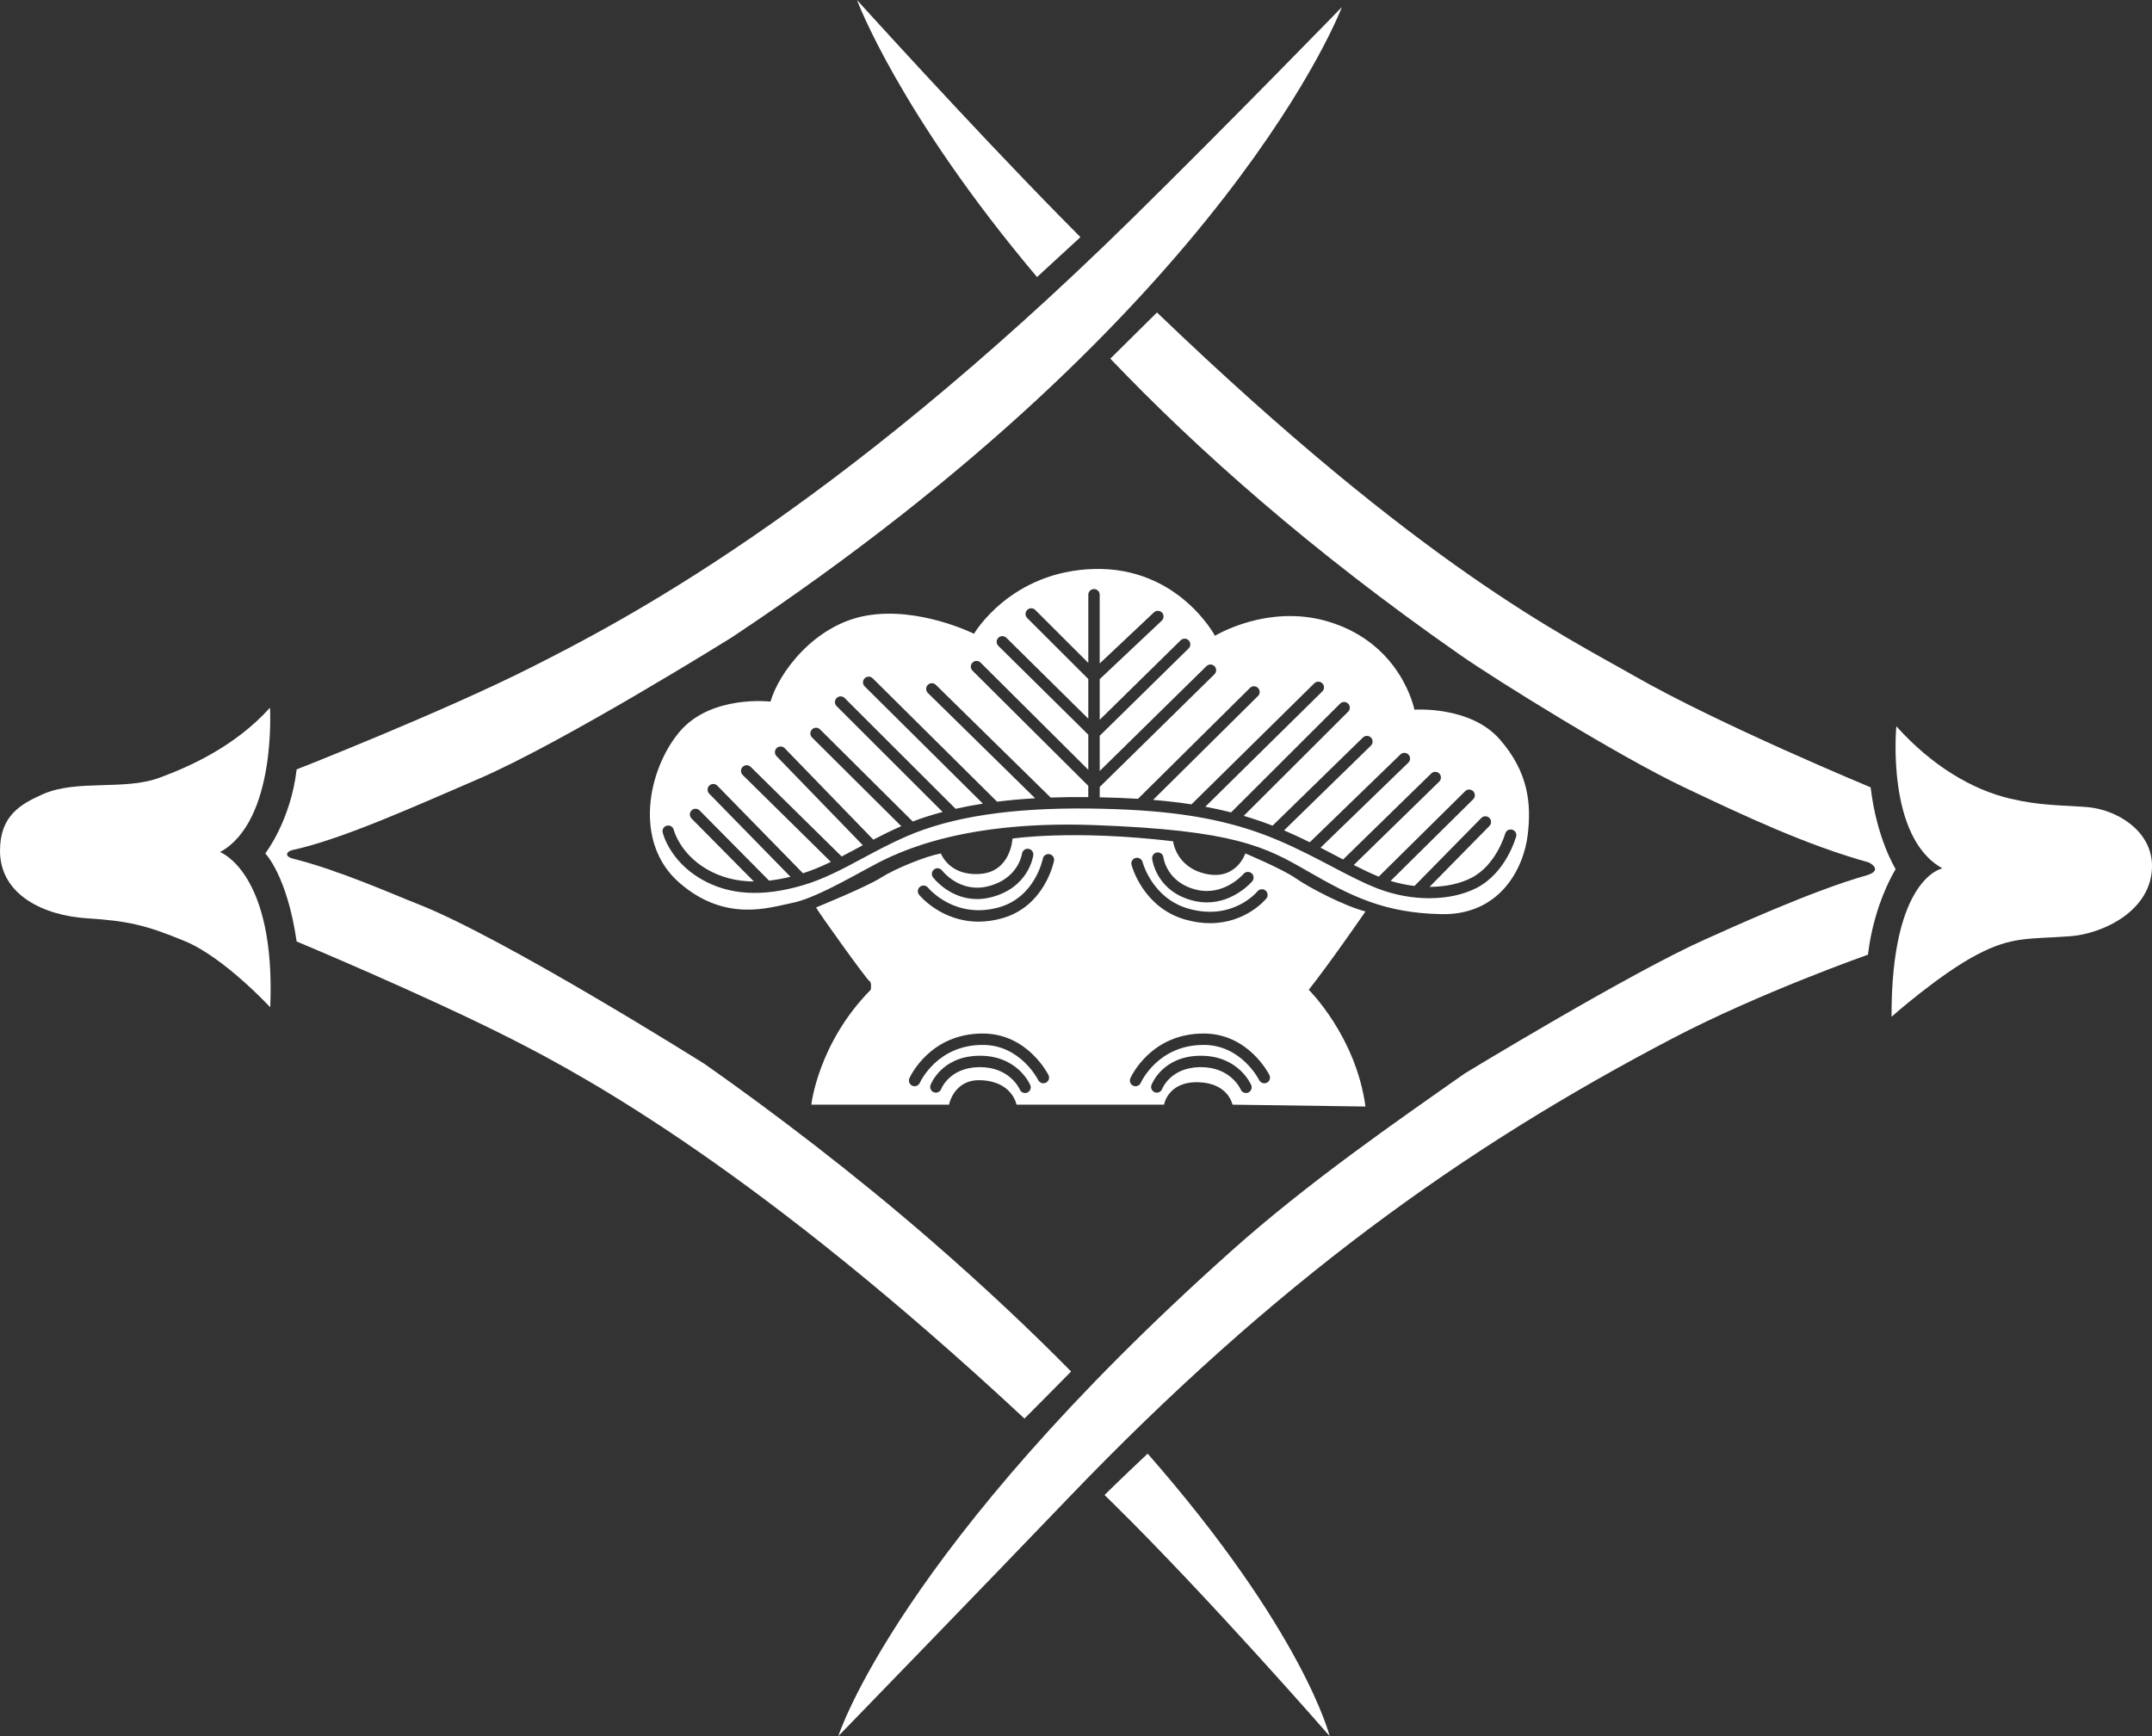 <svg xmlns="http://www.w3.org/2000/svg" id="_&#x30EC;&#x30A4;&#x30E4;&#x30FC;_1" data-name="&#x30EC;&#x30A4;&#x30E4;&#x30FC; 1" viewBox="0 0 1092.63 881.62"><rect x="0" y="0" width="1092.63" height="881.62" fill="#333333" stroke="none"/><defs><style>      .cls-1 {        fill: #fff;      }    </style></defs><path class="cls-1" d="M137.08,359.35s3.43,57.57-25.36,73.34c0,0,28.35,10.28,25.49,78.82,0,0-23.43-25.36-43.31-33.58-19.88-8.22-28.79-10.28-50.03-11.65-21.25-1.37-43.87-11.65-43.87-34.27,0-17.82,10.4-23.71,21.93-28.79,17.14-7.54,41.12-1.71,58.83-8.22,14.09-5.18,38.16-15.42,56.32-35.64Z"></path><path class="cls-1" d="M962.82,368.78s-5.38,56.4,23.41,72.17c0,0-26.04,4.53-25.84,75.34,0,0,24.23-21.47,43.28-31.47,17.85-9.38,25.97-7.86,47.21-9.38,16.95-1.21,41.76-13.09,41.76-35.71,0-17.82-17.85-28.75-33.2-29.92-13.73-1.05-23.39-.64-38.82-4.27-19.14-4.5-39.63-16.52-57.79-36.74Z"></path><path class="cls-1" d="M664.5,502.59c10.62-13.37,28.79-39.75,28.79-39.75-10.62-2.74-28.44-11.99-35.3-16.79-6.85-4.8-25.7-12.68-25.7-12.68,0,0-4.46,13.71-19.88,10.41-15.42-3.3-16.79-16.58-16.79-16.58-50.95-6.07-81.56-1.37-81.56-1.37,0,0-.69,16.79-16.45,17.95-15.76,1.16-19.88-10.41-19.88-10.41-7.54,1.37-22.96,7.54-30.5,12.34-7.54,4.8-32.9,15.08-32.9,15.08.69,1.71,25.7,36.67,27.07,37.35s.69,4.46.69,4.46c-26.73,27.07-30.16,58.35-30.16,58.35h69.91s2.4-12.77,15.76-12.43c16.46.42,18.51,12.43,18.51,12.43h74.92s1.84-11.74,17.26-11.4c15.42.34,17.48,11.4,17.48,11.4l67.51.94c-4.8-35.64-28.79-59.29-28.79-59.29ZM474.26,441.48c1.27-.97,3.08-.72,4.05.54.37.48,9.19,11.65,23.49,8.01,15.13-3.85,17.03-16.02,17.1-16.54.22-1.57,1.68-2.68,3.26-2.47,1.58.22,2.68,1.65,2.48,3.23-.09.67-2.38,16.53-21.41,21.37-2.53.64-4.92.92-7.16.92-13.79,0-21.96-10.5-22.35-11.02-.97-1.27-.72-3.09.55-4.05ZM521.56,554.8c-.37.16-.75.23-1.12.23-1.13,0-2.2-.66-2.66-1.77-.2-.46-5.13-11.37-20.23-11.37-.21,0-.43,0-.65,0-14.66.3-18.85,10.66-19.02,11.1-.58,1.48-2.24,2.23-3.73,1.66-1.49-.56-2.24-2.21-1.68-3.7.22-.59,5.61-14.46,24.31-14.84,19.65-.4,26.06,14.27,26.33,14.9.62,1.47-.07,3.17-1.54,3.79ZM531.04,549.78c-1.43.71-3.17.14-3.88-1.29-.37-.72-9.23-17.82-28.06-17.89h-.17c-22.95,0-31.56,18.48-31.91,19.27-.48,1.07-1.54,1.71-2.64,1.71-.39,0-.8-.08-1.18-.25-1.45-.65-2.11-2.35-1.46-3.81.41-.93,10.4-22.7,37.19-22.7h.2c22.44.09,32.78,20.23,33.21,21.09.71,1.43.14,3.16-1.29,3.88ZM535.14,437.14c-.19.94-4.79,23.11-26.39,29.17-4.27,1.2-8.25,1.7-11.93,1.7-18.7,0-29.61-12.96-30.15-13.62-1.01-1.23-.84-3.06.4-4.07,1.23-1.01,3.05-.84,4.07.39.55.67,13.83,16.26,36.06,10.03,18.13-5.09,22.12-23.93,22.28-24.73.31-1.56,1.83-2.58,3.4-2.27,1.56.31,2.58,1.83,2.27,3.39ZM587.49,432.88c1.6-.19,3.03.94,3.22,2.52.07.52,1.88,13,17.03,16.47,13.73,3.15,23.26-7.66,23.66-8.12,1.04-1.2,2.87-1.34,4.08-.3,1.21,1.04,1.35,2.86.31,4.07-.42.5-9.35,10.72-23.01,10.72-2.01,0-4.12-.22-6.33-.73-19.21-4.41-21.39-20.73-21.47-21.42-.19-1.59.94-3.03,2.52-3.22ZM576.57,435.66c1.55-.41,3.13.52,3.53,2.06.2.75,5.17,18.6,23.41,23.72,22.19,6.23,34.45-8.22,34.96-8.84,1.02-1.23,2.84-1.41,4.07-.4s1.42,2.82.41,4.06c-.5.61-10.46,12.53-28.56,12.53-3.79,0-7.94-.52-12.44-1.79-21.49-6.03-27.2-26.93-27.44-27.82-.41-1.54.52-3.13,2.06-3.53ZM633.73,554.8c-.37.16-.75.23-1.12.23-1.13,0-2.2-.66-2.66-1.77-.2-.46-5.13-11.37-20.23-11.37-.21,0-.43,0-.65,0-14.66.3-18.85,10.66-19.02,11.1-.58,1.48-2.24,2.23-3.73,1.66-1.49-.56-2.24-2.21-1.68-3.7.22-.59,5.61-14.46,24.31-14.84.26,0,.53,0,.79,0,19.02,0,25.28,14.29,25.54,14.91.62,1.47-.07,3.17-1.54,3.79ZM643.22,549.78c-1.43.71-3.16.14-3.88-1.29-.37-.72-9.23-17.82-28.06-17.89h-.17c-22.95,0-31.56,18.48-31.91,19.27-.48,1.07-1.54,1.71-2.64,1.71-.39,0-.8-.08-1.18-.25-1.45-.65-2.11-2.35-1.46-3.81.41-.93,10.4-22.7,37.19-22.7h.2c22.44.09,32.78,20.23,33.21,21.09.71,1.43.14,3.16-1.29,3.88Z"></path><path class="cls-1" d="M761.31,375.28c-14.91-16.96-43.18-14.91-43.18-14.91,0,0-6.39-33.53-43.69-44.72-30.84-9.25-57.57,7.2-57.57,7.2,0,0-18.51-34.96-61.17-33.93-42.67,1.03-61.17,32.9-61.17,32.9,0,0-27.76-13.88-54.49-9.25-26.73,4.63-44.72,29.3-48.83,43.69,0,0-30.33-3.6-46.26,15.42-15.94,19.02-23.65,56.03,0,76.59,23.65,20.56,46.26,12.34,57.06,10.28,10.8-2.06,28.27-12.08,38.55-17.61,10.28-5.53,42.67-24.55,114.63-21.98,71.97,2.57,87.39,11.13,108.98,23.56,21.59,12.42,38.55,21.16,67.85,21.68,29.3.51,41.64-22.85,43.69-40.61,1.76-15.23.51-31.36-14.39-48.32ZM769.75,424.86c-.2.74-5.13,18.29-19.97,25.99-6.76,3.5-15.19,5.26-24.12,5.26-8.58,0-17.61-1.62-26.06-4.87-.01,0-.03-.01-.04-.02,0,0-.01,0-.02,0-7.51-2.9-15.19-6.94-23.32-11.21-7.95-4.18-16.96-8.92-27.09-13.24-20.22-8.62-41.64-13.37-70.27-15.26,0,0,0,0,0,0,0,0-.02,0-.03,0-7.98-.53-16.51-.83-25.73-.94-39.62-.45-70.02,4.18-92.9,14.15-8.08,3.52-15.27,7.38-22.22,11.11-10.12,5.43-19.67,10.56-30.3,13.69-20.78,6.11-37.75,5.05-51.88-3.24-15.79-9.26-19.2-22.97-19.34-23.54-.37-1.55.59-3.11,2.14-3.48,1.55-.37,3.11.59,3.48,2.13.04.18,3.11,11.97,16.64,19.9,7.09,4.15,15.05,6.26,24.04,6.32l-31.67-32c-1.12-1.14-1.11-2.97.02-4.09,1.13-1.12,2.97-1.11,4.09.02l35.27,35.64c3.48-.39,7.1-1.04,10.87-1.96l-41.26-42.21c-1.12-1.14-1.1-2.97.05-4.09,1.14-1.12,2.97-1.1,4.09.05l43.47,44.47c4.84-1.54,9.52-3.52,14.18-5.78l-44.79-44.13c-1.14-1.12-1.15-2.95-.03-4.09,1.12-1.14,2.95-1.15,4.09-.03l46.19,45.51c2.62-1.36,5.25-2.76,7.92-4.2.94-.5,1.88-1.01,2.83-1.52l-43.82-45.23c-1.11-1.15-1.08-2.98.06-4.09,1.15-1.11,2.98-1.08,4.09.06l45,46.44c4.48-2.33,9.15-4.65,14.19-6.85l-45.31-45.04c-1.13-1.13-1.14-2.96-.01-4.09,1.12-1.13,2.96-1.14,4.09-.01l47.05,46.77c4.77-1.82,9.83-3.44,15.18-4.85l-53.84-53.75c-1.13-1.13-1.13-2.96,0-4.09,1.13-1.13,2.96-1.13,4.09,0l56.33,56.24c4.44-1,9.04-1.88,13.86-2.62l-60.02-59.54c-1.13-1.12-1.14-2.96-.02-4.09,1.12-1.13,2.96-1.14,4.09-.02l63.15,62.65c6.14-.76,12.57-1.34,19.32-1.73l-54.46-53.47c-1.14-1.12-1.16-2.95-.04-4.09,1.12-1.14,2.95-1.16,4.09-.04l58.3,57.24c6.12-.22,12.47-.3,19.09-.24v-5.71l-58.78-58.49c-1.13-1.13-1.14-2.96,0-4.09,1.13-1.13,2.96-1.14,4.09,0l54.7,54.43v-17.82l-45.66-45.1c-1.14-1.12-1.15-2.95-.03-4.09,1.12-1.14,2.95-1.15,4.09-.03l41.6,41.09v-20.14l-31.02-30.98c-1.13-1.13-1.13-2.96,0-4.09,1.13-1.13,2.96-1.13,4.09,0l26.94,26.9v-34.62c0-1.6,1.29-2.89,2.89-2.89s2.89,1.29,2.89,2.89v34.9l27.54-25.95c1.16-1.1,2.99-1.04,4.09.12,1.1,1.16,1.04,2.99-.12,4.09l-31.5,29.69v20.65l41.09-40.37c1.14-1.12,2.97-1.1,4.09.04,1.12,1.14,1.1,2.97-.04,4.09l-45.14,44.35v17.88l54.2-53.24c1.14-1.12,2.97-1.1,4.09.04,1.12,1.14,1.1,2.97-.04,4.09l-58.25,57.22v5.25c6.83.14,13.29.39,19.43.77l56.86-56.31c1.14-1.12,2.96-1.12,4.09.02s1.11,2.97-.02,4.09l-53.27,52.75c6.87.57,13.34,1.32,19.49,2.27l62.37-61.47c1.14-1.12,2.97-1.11,4.09.03,1.12,1.14,1.11,2.97-.03,4.09l-59.4,58.55c4.52.84,8.87,1.79,13.09,2.87l55.34-55.22c1.13-1.13,2.96-1.13,4.09,0,1.13,1.13,1.13,2.96,0,4.09l-53,52.89c5.01,1.47,9.86,3.13,14.63,4.98l45.88-44.77c1.14-1.11,2.97-1.09,4.09.05,1.12,1.14,1.09,2.97-.05,4.09l-44.08,43.02c4.59,1.97,8.93,4.01,13.05,6.04l46.02-44.58c1.15-1.11,2.98-1.08,4.09.07,1.11,1.15,1.08,2.98-.07,4.09l-44.58,43.18c2.95,1.51,5.79,3,8.5,4.43.99.52,1.98,1.04,2.96,1.56l44.76-43.69c1.14-1.11,2.97-1.09,4.09.05,1.12,1.14,1.09,2.97-.05,4.09l-43.39,42.35c4.35,2.21,8.57,4.24,12.67,5.91l43.89-43.39c1.14-1.12,2.97-1.11,4.09.02,1.12,1.14,1.11,2.97-.02,4.09l-41.92,41.44c4,1.24,8.08,2.09,12.12,2.57l33.93-34.52c1.12-1.14,2.95-1.15,4.09-.04,1.14,1.12,1.15,2.95.04,4.09l-30.41,30.93c7.95,0,15.41-1.55,21.36-4.64,12.55-6.51,17-22.22,17.05-22.38.42-1.54,2.02-2.44,3.55-2.02,1.54.42,2.45,2.01,2.03,3.55Z"></path><path class="cls-1" d="M949.78,399.81s-76.75-31.79-120.24-56.7c-35.4-20.28-107.39-55.02-242.11-184.44l-23.69,23.45c44.05,46.16,101.94,97.66,177.33,150.24,19.59,13.66,81.41,51.91,113.28,67.08,31.71,15.09,62.97,29.76,94.61,38.54h-.02s7.62,3.82-1.09,6.47h0c-27.71,7.76-69.37,26.89-82.19,32.61-38.04,16.96-121.86,67.96-121.86,67.96-34.82,24.45-79.65,55.44-118.2,89.85-169.89,151.64-199.97,246.74-199.97,246.74,0,0,77.44-79.85,116.18-120.29,105.38-110.01,200.99-178.38,307.43-234.06,44.41-23.23,99.18-42.49,99.18-42.49,3.08-26.22,14.06-43.42,14.06-43.42,0,0-9.62-15.33-12.71-41.55Z"></path><path class="cls-1" d="M539.21,110.95C491.04,61.93,435.11,0,435.11,0c0,0,21.32,57.56,91.42,140.68l22.04-20.27c-3.09-3.11-6.2-6.26-9.35-9.46Z"></path><path class="cls-1" d="M148.76,431.58h0c25.51-5.55,63.31-22.81,93.86-35.91,43.18-18.51,128.86-71.97,128.86-71.97C624.4,155.78,681.29,3.62,681.29,3.62c0,0-57.31,59.02-106.32,107.2-152.93,150.34-260.37,205.35-305.09,227.96-44.72,22.62-119.26,51.92-119.26,51.92-3.08,26.22-15.94,42.67-15.94,42.67,0,0,11.05,11.05,15.94,44.72,0,0,63.74,26.56,108.46,49.18,40.4,20.43,127,68.29,261.07,193.07,3.99-4,13.51-13.55,23.69-23.9-20.4-20.69-43.87-42.85-70.92-66.36-39-33.9-80.33-65.33-115.15-89.79,0,0-102.44-64.5-146.25-81.48-11.08-4.29-39.42-16.97-62.77-22.79h0c-4.67-1.24-3.26-3.79,0-4.44Z"></path><path class="cls-1" d="M582.7,738.15c-4.74,4.45-13.78,12.99-21.9,21.01,1.32,1.29,2.64,2.57,3.97,3.88,49.01,48.18,110.35,118.57,110.35,118.57,0,0-13.18-53.03-92.42-143.47Z"></path></svg>